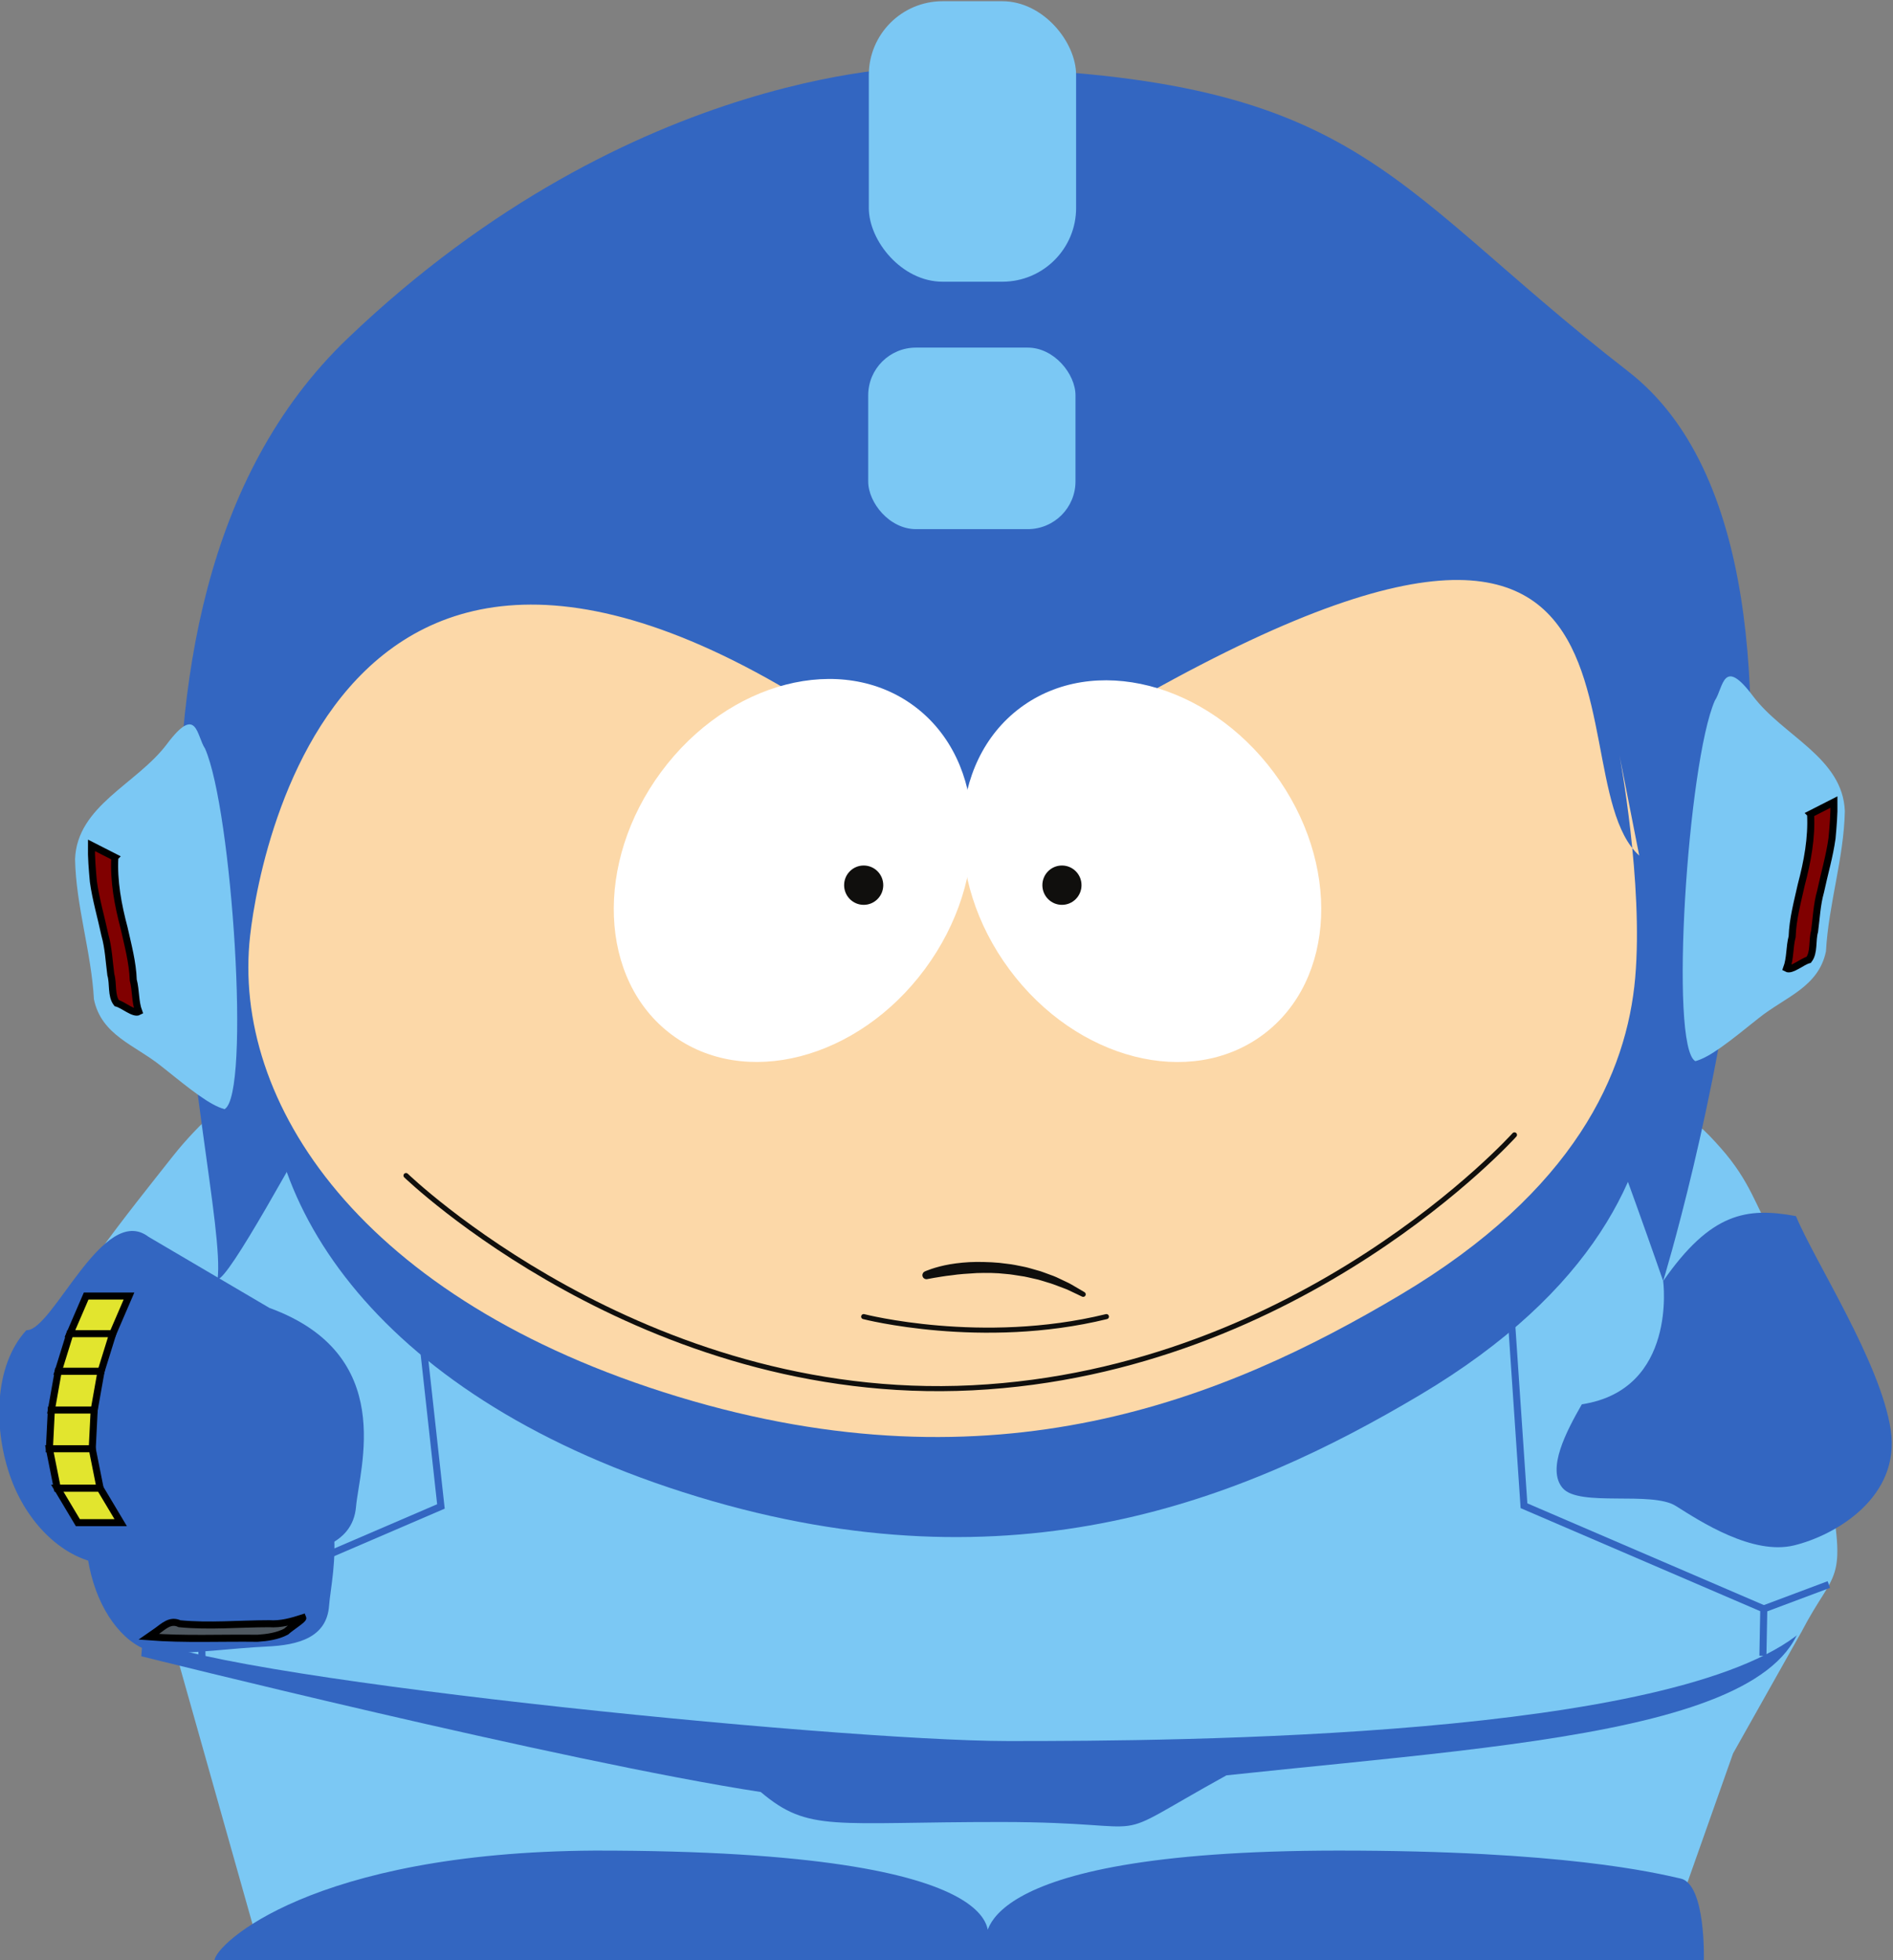 <?xml version="1.0" encoding="UTF-8" standalone="no"?>
<!-- Created with Inkscape (http://www.inkscape.org/) -->

<svg
   version="1.1"
   id="svg840"
   xml:space="preserve"
   width="268.609"
   height="278.218"
   viewBox="0 0 268.609 278.218"
   sodipodi:docname="cartmegaman.svg"
   inkscape:version="1.1 (c4e8f9ed74, 2021-05-24)"
   xmlns:inkscape="http://www.inkscape.org/namespaces/inkscape"
   xmlns:sodipodi="http://sodipodi.sourceforge.net/DTD/sodipodi-0.dtd"
   xmlns="http://www.w3.org/2000/svg"
   xmlns:svg="http://www.w3.org/2000/svg"><rect x="0" y="0" width="268.609" height="278.218" fill="#808080" stroke="none"/><defs
     id="defs844" /><sodipodi:namedview
     id="namedview842"
     pagecolor="#1e1e1e"
     bordercolor="#666666"
     borderopacity="1.0"
     inkscape:pageshadow="2"
     inkscape:pageopacity="0"
     inkscape:pagecheckerboard="0"
     showgrid="false"
     fit-margin-top="0"
     fit-margin-left="0"
     fit-margin-right="0"
     fit-margin-bottom="0"
     inkscape:zoom="1.4142136"
     inkscape:cx="152.73506"
     inkscape:cy="154.85639"
     inkscape:window-width="1422"
     inkscape:window-height="1027"
     inkscape:window-x="16"
     inkscape:window-y="35"
     inkscape:window-maximized="1"
     inkscape:current-layer="g846" /><g
     id="g846"
     inkscape:groupmode="layer"
     inkscape:label="ink_ext_XXXXXX"
     transform="matrix(1.333,0,0,-1.333,-429.88,278.218)"><path
       d="M 506.975,22.034 499.579,1.105 469.57,1.069 350.196,0.924 340.689,34.621 514.282,35.019"
       style="fill:#7bc8f4;fill-opacity:1;fill-rule:nonzero;stroke:none;stroke-width:0.1"
       id="path936"
       sodipodi:nodetypes="cccccc" /><path
       d="m 355.888,88.106 c 0,0 -7.408,-3.878 -12.942,-11.095 -4.634,-6.045 -11.454,-14.794 -12.417,-18.673 9.096,-4.419 7.003,-25.963 7.003,-25.963 0,0 44.78,-11.202 65.941,-14.455 5.115,-4.33 7.698,-3.181 25.633,-3.193 17.935,-0.012 10.048,-2.713 23.938,4.968 33.43,3.575 67.11,5.075 60.723,22.496 0.393,14.884 -0.524,21.649 -0.524,21.649 0,0 -3.805,2.571 -5.378,5.142 -1.574,2.57 -2.099,5.277 -5.246,8.931 -3.148,3.653 -4.854,5.007 -15.871,7.442 -10.624,-3.653 -130.86,2.751 -130.86,2.751"
       style="fill:#3366c1;fill-opacity:1;fill-rule:nonzero;stroke:none;stroke-width:0.1"
       id="path55157"
       sodipodi:nodetypes="ccccczccccccc" /><path
       d="m 354.254,96.725 c 0,0 -7.642,-3.878 -13.351,-11.095 -4.78,-6.045 -11.816,-14.794 -12.809,-18.673 9.383,-4.419 7.036,-23.725 7.036,-23.725 0,0 2.706,-2.937 2.436,-8.619 5.277,-4.33 73.72,-11.254 92.221,-11.267 18.501,-0.012 71.05,0.32 84.495,11.673 3.518,6.764 4.871,4.831 2.842,15.791 0.405,14.884 -0.541,21.649 -0.541,21.649 0,0 -3.925,2.571 -5.548,5.142 -1.624,2.57 -2.165,5.277 -5.412,8.931 -3.248,3.653 -5.007,5.007 -16.373,7.442 -10.96,-3.653 -134.996,2.751 -134.996,2.751"
       style="fill:#7bc8f4;fill-opacity:1;fill-rule:nonzero;stroke:none;stroke-width:0.1"
       id="path938"
       sodipodi:nodetypes="ccccczccccccc" /><path
       d="m 496.984,117.621 c 0,0 2.549,-13.572 1.669,-23.653 -0.88,-10.081 -6.359,-22.69 -25.032,-33.786 -18.673,-11.095 -43.029,-21.108 -76.857,-10.825 -33.828,10.284 -47.539,31.395 -45.553,49.075 1.153,10.283 57.727,45.195 75.313,13.365 15.231,23.486 53.552,17.44 70.46,5.824"
       style="fill:#3366c1;fill-opacity:1;fill-rule:nonzero;stroke:none;stroke-width:0.1"
       id="path48269"
       sodipodi:nodetypes="csccccc" /><path
       d="m 421.077,201.606 c 0,0 -30.913,0.417 -61.58,-28.92 -30.667,-29.336 -12.537,-89.889 -13.848,-100.183 2.511,0.325 26.031,47.968 30.2,48.177 32.801,1.642 77.251,4.159 101.275,3.58 4.565,-0.11 22.408,-51.936 22.408,-51.936 0,0 23.294,75.884 -3.705,96.832 -26.999,20.948 -28.355,32.145 -74.751,32.45"
       style="fill:#3366c1;fill-opacity:1;fill-rule:nonzero;stroke:none;stroke-width:0.1"
       id="path940"
       sodipodi:nodetypes="czcssczc" /><path
       d="m 419.43,73.882 c 0,0 1.046,0.483 2.686,0.767 0.822,0.137 1.792,0.242 2.834,0.25 1.041,-0.002 2.153,-0.034 3.252,-0.2 0.552,-0.056 1.095,-0.173 1.631,-0.282 0.538,-0.092 1.047,-0.275 1.548,-0.405 0.505,-0.124 0.965,-0.333 1.414,-0.485 0.452,-0.15 0.858,-0.344 1.229,-0.527 0.371,-0.184 0.722,-0.328 1.011,-0.5 0.289,-0.169 0.542,-0.317 0.75,-0.438 0.414,-0.243 0.65,-0.382 0.65,-0.382 0.129,-0.075 0.172,-0.241 0.097,-0.369 -0.072,-0.122 -0.223,-0.167 -0.349,-0.108 l -0.021,0.01 c 0,0 -0.242,0.116 -0.664,0.317 -0.211,0.099 -0.467,0.221 -0.76,0.361 -0.292,0.142 -0.645,0.251 -1.015,0.399 -0.373,0.14 -0.772,0.301 -1.213,0.422 -0.439,0.121 -0.887,0.298 -1.377,0.388 -0.487,0.097 -0.978,0.246 -1.497,0.305 -0.515,0.074 -1.033,0.179 -1.56,0.213 -1.049,0.126 -2.109,0.123 -3.095,0.095 -0.986,-0.057 -1.907,-0.115 -2.689,-0.236 -0.787,-0.08 -1.432,-0.21 -1.888,-0.276 -0.448,-0.083 -0.704,-0.131 -0.704,-0.131 l -0.01,-0.002 c -0.234,-0.043 -0.459,0.111 -0.502,0.345 -0.037,0.198 0.068,0.388 0.242,0.469"
       style="fill:#100f0d;fill-opacity:1;fill-rule:nonzero;stroke:none;stroke-width:0.1"
       id="path942" /><path
       d="m 494.887,128.274 c 0,0 2.549,-13.572 1.669,-23.653 C 495.676,94.54 490.197,81.931 471.524,70.835 452.851,59.74 428.495,49.727 394.667,60.01 c -33.828,10.284 -47.539,31.395 -45.553,49.075 1.153,10.283 11.615,65.096 75.313,13.365 80.761,53.337 62.341,4.399 72.558,-4.829"
       style="fill:#fcd8a8;fill-opacity:1;fill-rule:nonzero;stroke:none;stroke-width:0.1"
       id="path944"
       sodipodi:nodetypes="csccccc" /><path
       d="m 393.979,98.562 c -7.752,5.798 -8.247,18.323 -1.105,27.974 7.141,9.652 19.214,12.775 26.966,6.976 7.752,-5.798 8.246,-18.322 1.105,-27.974 -7.141,-9.651 -19.214,-12.774 -26.966,-6.976"
       style="fill:#ffffff;fill-opacity:1;fill-rule:nonzero;stroke:none;stroke-width:0.1"
       id="path946" /><path
       d="m 456.951,98.563 c 7.771,5.792 8.289,18.279 1.151,27.889 -7.137,9.612 -19.222,12.705 -26.994,6.913 -7.772,-5.794 -8.288,-18.279 -1.151,-27.891 7.135,-9.609 19.221,-12.705 26.994,-6.911"
       style="fill:#ffffff;fill-opacity:1;fill-rule:nonzero;stroke:none;stroke-width:0.1"
       id="path948" /><path
       d="m 416.512,114.472 c 0,-1.158 -0.933,-2.095 -2.083,-2.095 -1.15,0 -2.083,0.937 -2.083,2.095 0,1.157 0.933,2.093 2.083,2.093 1.15,0 2.083,-0.936 2.083,-2.093"
       style="fill:#100f0d;fill-opacity:1;fill-rule:nonzero;stroke:none;stroke-width:0.1"
       id="path950" /><path
       d="m 437.616,114.472 c 0,-1.158 -0.933,-2.095 -2.083,-2.095 -1.151,0 -2.083,0.937 -2.083,2.095 0,1.157 0.932,2.093 2.083,2.093 1.15,0 2.083,-0.936 2.083,-2.093"
       style="fill:#100f0d;fill-opacity:1;fill-rule:nonzero;stroke:none;stroke-width:0.1"
       id="path952" /><path
       d="m 365.711,83.555 c 0,0 25.171,-24.356 60.283,-22.597 35.111,1.758 57.708,26.927 57.708,26.927"
       style="fill:none;stroke:#100f0d;stroke-width:0.541;stroke-linecap:round;stroke-linejoin:miter;stroke-miterlimit:10;stroke-dasharray:none;stroke-opacity:1"
       id="path958" /><path
       d="m 414.428,68.535 c 0,0 12.578,-3.246 25.839,0"
       style="fill:none;stroke:#100f0d;stroke-width:0.541;stroke-linecap:round;stroke-linejoin:miter;stroke-miterlimit:10;stroke-dasharray:none;stroke-opacity:1"
       id="path960" /><path
       d="M 338.312,77.025 C 333.48,80.719 328.094,66.957 325.298,67.091 321.78,63.258 321.78,56.402 323.674,51.26 c 1.895,-5.141 6.044,-8.93 10.463,-9.11 4.422,-0.181 11.547,0.631 16.509,0.811 4.962,0.18 9.382,1.173 9.742,5.323 0.362,4.149 4.403,16.216 -9.219,21.178"
       style="fill:#3366c1;fill-opacity:1;fill-rule:nonzero;stroke:none;stroke-width:0.1"
       id="path970"
       sodipodi:nodetypes="ccccccc" /><path
       d="m 499.533,72.324 c 0,0 1.551,-11.568 -8.659,-13.125 -1.624,-2.842 -3.79,-6.901 -2.031,-8.93 1.759,-2.03 9.473,-0.271 12.043,-1.895 2.572,-1.624 8.156,-5.274 12.584,-4.195 4.428,1.08 11.366,5.143 10.284,12.314 -1.083,7.172 -8.059,17.871 -10.088,22.743 -5.253,0.976 -9.07,0.368 -14.133,-6.912"
       style="fill:#3366c1;fill-opacity:1;fill-rule:nonzero;stroke:none;stroke-width:0.1"
       id="path972"
       sodipodi:nodetypes="cccccccc" /><path
       d="m 503.863,0 c 0,0 0.236,8.098 -2.47,8.707 -2.706,0.609 -12.449,2.991 -36.534,2.977 C 424.7,11.66 427.481,1.827 427.481,1.827 c 0,0 5.567,9.889 -41.688,9.857 C 355.663,11.503 345.415,1.692 345.325,0 c 2.524,0.023 158.538,0 158.538,0"
       style="fill:#3366c1;fill-opacity:1;fill-rule:nonzero;stroke:none;stroke-width:0.1"
       id="path974"
       sodipodi:nodetypes="csscccc" /><path
       d="m 420.929,73.341 c 0,0 1.045,0.483 2.686,0.767 0.822,0.137 1.792,0.242 2.834,0.25 1.041,-0.002 2.153,-0.034 3.252,-0.2 0.552,-0.056 1.095,-0.173 1.631,-0.282 0.538,-0.092 1.047,-0.275 1.548,-0.405 0.505,-0.124 0.965,-0.333 1.414,-0.485 0.452,-0.15 0.858,-0.344 1.229,-0.527 0.371,-0.184 0.722,-0.328 1.011,-0.5 0.289,-0.169 0.542,-0.317 0.75,-0.438 0.414,-0.243 0.65,-0.382 0.65,-0.382 0.129,-0.075 0.172,-0.241 0.097,-0.369 -0.072,-0.122 -0.223,-0.167 -0.349,-0.108 l -0.021,0.01 c 0,0 -0.242,0.116 -0.664,0.317 -0.211,0.099 -0.467,0.221 -0.76,0.361 -0.292,0.142 -0.645,0.251 -1.015,0.399 -0.373,0.14 -0.772,0.301 -1.213,0.422 -0.439,0.121 -0.886,0.298 -1.377,0.388 -0.487,0.097 -0.978,0.246 -1.497,0.305 -0.515,0.074 -1.032,0.179 -1.56,0.213 -1.049,0.126 -2.109,0.123 -3.095,0.095 -0.986,-0.057 -1.907,-0.115 -2.688,-0.236 -0.788,-0.08 -1.433,-0.21 -1.889,-0.276 -0.448,-0.083 -0.704,-0.131 -0.704,-0.131 l -0.01,-0.002 c -0.234,-0.043 -0.459,0.111 -0.502,0.345 -0.037,0.198 0.068,0.388 0.242,0.469"
       style="fill:#100f0d;fill-opacity:1;fill-rule:nonzero;stroke:none;stroke-width:0.1"
       id="path976" /><g
       id="g11805"
       transform="matrix(1.271,0,0,1.271,-113.275,-33.478)"
       style="stroke-width:0.787"><rect
         style="fill:#7bc8f4;fill-opacity:1;stroke:none;stroke-width:0.59"
         id="rect10091"
         width="17.361"
         height="15.207"
         x="415.566"
         y="-161.435"
         transform="scale(1,-1)"
         ry="3.998" /><rect
         style="fill:#7bc8f4;fill-opacity:1;stroke:none;stroke-width:0.59"
         id="rect10275"
         width="17.361"
         height="23.496"
         x="415.618"
         y="-190.451"
         transform="scale(1,-1)"
         ry="6.177" /></g><path
       style="fill:#7bc8f4;fill-opacity:1;stroke:none;stroke-width:0.75px;stroke-linecap:butt;stroke-linejoin:miter;stroke-opacity:1"
       d="m 505.035,134.125 c -2.88,-6.528 -4.879,-36.867 -2.075,-38.392 1.563,0.431 3.496,1.979 6.741,4.583 2.823,2.265 6.358,3.277 7.16,7.108 0.278,5.042 1.906,9.894 2.01,14.926 -0.213,5.71 -6.577,7.988 -9.783,12.261 -3.206,4.274 -3.135,0.895 -4.053,-0.487 z"
       id="path14484"
       sodipodi:nodetypes="ccscczc" /><path
       style="fill:#7bc8f4;fill-opacity:1;stroke:none;stroke-width:0.75px;stroke-linecap:butt;stroke-linejoin:miter;stroke-opacity:1"
       d="m 344.317,129.015 c 2.88,-6.528 4.879,-36.867 2.075,-38.392 -1.563,0.431 -3.496,1.979 -6.741,4.583 -2.823,2.265 -6.358,3.277 -7.16,7.108 -0.278,5.042 -1.906,9.894 -2.01,14.926 0.213,5.71 6.577,7.988 9.783,12.261 3.206,4.274 3.135,0.895 4.053,-0.487 z"
       id="path17285"
       sodipodi:nodetypes="ccscczc" /><path
       style="fill:none;stroke:#3366c1;stroke-width:0.75px;stroke-linecap:butt;stroke-linejoin:miter;stroke-opacity:1"
       d="m 367.48,66.015 1.946,-17.69 -25.528,-10.981 0.094,-4.994"
       id="path71589"
       sodipodi:nodetypes="cccc" /><path
       style="fill:none;stroke:#3366c1;stroke-width:0.75px;stroke-linecap:butt;stroke-linejoin:miter;stroke-opacity:1"
       d="m 343.898,37.344 -6.924,2.595"
       id="path79590" /><g
       id="g90968"
       transform="matrix(-1,0,0,1,854.142,0.074)"><path
         style="fill:none;stroke:#3366c1;stroke-width:0.75px;stroke-linecap:butt;stroke-linejoin:miter;stroke-opacity:1"
         d="M 370.827,69.011 369.426,48.325 343.898,37.344 l 0.094,-4.994"
         id="path90962"
         sodipodi:nodetypes="cccc" /><path
         style="fill:none;stroke:#3366c1;stroke-width:0.75px;stroke-linecap:butt;stroke-linejoin:miter;stroke-opacity:1"
         d="m 343.898,37.344 -6.924,2.595"
         id="path90964" /></g><path
       id="rect92279"
       style="fill:#e2e52e;fill-opacity:1;stroke:#000000;stroke-width:0.75"
       d="m 331.662,70.727 h 4.559 l -1.729,-4.009 h -4.559 z"
       sodipodi:nodetypes="ccccc" /><path
       id="path96610"
       style="fill:#e2e52e;fill-opacity:1;stroke:#000000;stroke-width:0.75"
       d="m 329.933,66.718 h 4.559 l -1.245,-4.009 h -4.559 z"
       sodipodi:nodetypes="ccccc" /><path
       id="path96863"
       style="fill:#e2e52e;fill-opacity:1;stroke:#000000;stroke-width:0.75"
       d="m 328.688,62.709 h 4.559 l -0.731,-4.121 h -4.559 z"
       sodipodi:nodetypes="ccccc" /><path
       id="path97078"
       style="fill:#e2e52e;fill-opacity:1;stroke:#000000;stroke-width:0.75"
       d="m 327.956,58.587 h 4.559 l -0.207,-4.121 h -4.559 z"
       sodipodi:nodetypes="ccccc" /><path
       d="m 342.434,61.338 c -3.302,3.028 -6.983,-8.255 -8.894,-8.146 -2.404,-3.143 -2.404,-8.764 -1.11,-12.98 1.295,-4.215 4.131,-7.322 7.151,-7.47 3.022,-0.148 7.892,0.517 11.283,0.665 3.391,0.148 6.412,0.962 6.658,4.365 0.247,3.402 3.009,13.296 -6.301,17.365"
       style="fill:#3366c1;fill-opacity:1;fill-rule:nonzero;stroke:none;stroke-width:0.1"
       id="path97468"
       sodipodi:nodetypes="ccccccc" /><path
       id="path97630"
       style="fill:#e2e52e;fill-opacity:1;stroke:#000000;stroke-width:0.75"
       d="m 327.749,54.466 h 4.559 l 0.839,-4.199 h -4.559 z"
       sodipodi:nodetypes="ccccc" /><path
       id="path97727"
       style="fill:#e2e52e;fill-opacity:1;stroke:#000000;stroke-width:0.75"
       d="m 328.588,50.267 h 4.559 l 2.191,-3.668 h -4.559 z"
       sodipodi:nodetypes="ccccc" /><path
       style="fill:#4f5860;fill-opacity:1;stroke:#000000;stroke-width:0.75;stroke-opacity:1"
       id="path98092"
       d="m 338.322,34.447 c 3.852,-0.296 7.718,-0.105 11.577,-0.157 1.036,0.069 2.125,0.218 3.048,0.707 0.488,0.45 1.853,1.305 1.778,1.47 -1.162,-0.377 -2.354,-0.717 -3.589,-0.627 -3.178,-0.004 -6.365,-0.31 -9.536,-0.002 -0.964,0.458 -1.656,-0.247 -2.414,-0.791 -0.288,-0.2 -0.576,-0.4 -0.864,-0.6 z" /><path
       style="fill:#800000;fill-opacity:1;stroke:#000000;stroke-width:0.75;stroke-opacity:1"
       id="path105285"
       d="m 515.224,122.052 c 0.137,-2.55 -0.34,-5.086 -0.991,-7.54 -0.406,-1.827 -0.907,-3.648 -0.971,-5.528 -0.295,-1.113 -0.186,-2.294 -0.586,-3.373 0.511,-0.283 1.629,0.72 2.353,0.915 0.609,0.793 0.337,2.059 0.62,3.026 0.188,1.414 0.244,2.847 0.635,4.229 0.401,1.894 0.957,3.759 1.223,5.679 0.117,1.284 0.227,2.571 0.207,3.862 -0.83,-0.423 -1.66,-0.846 -2.491,-1.269 z" /><path
       style="fill:#800000;fill-opacity:1;stroke:#000000;stroke-width:0.75;stroke-opacity:1"
       id="path105718"
       d="m 334.713,117.443 c -0.137,-2.55 0.34,-5.086 0.991,-7.54 0.406,-1.827 0.907,-3.648 0.971,-5.528 0.295,-1.113 0.186,-2.294 0.586,-3.373 -0.511,-0.283 -1.629,0.72 -2.353,0.915 -0.609,0.793 -0.337,2.059 -0.62,3.026 -0.188,1.414 -0.244,2.847 -0.635,4.229 -0.401,1.894 -0.957,3.759 -1.223,5.679 -0.117,1.284 -0.227,2.571 -0.207,3.862 0.83,-0.423 1.66,-0.846 2.491,-1.269 z" /></g></svg>
